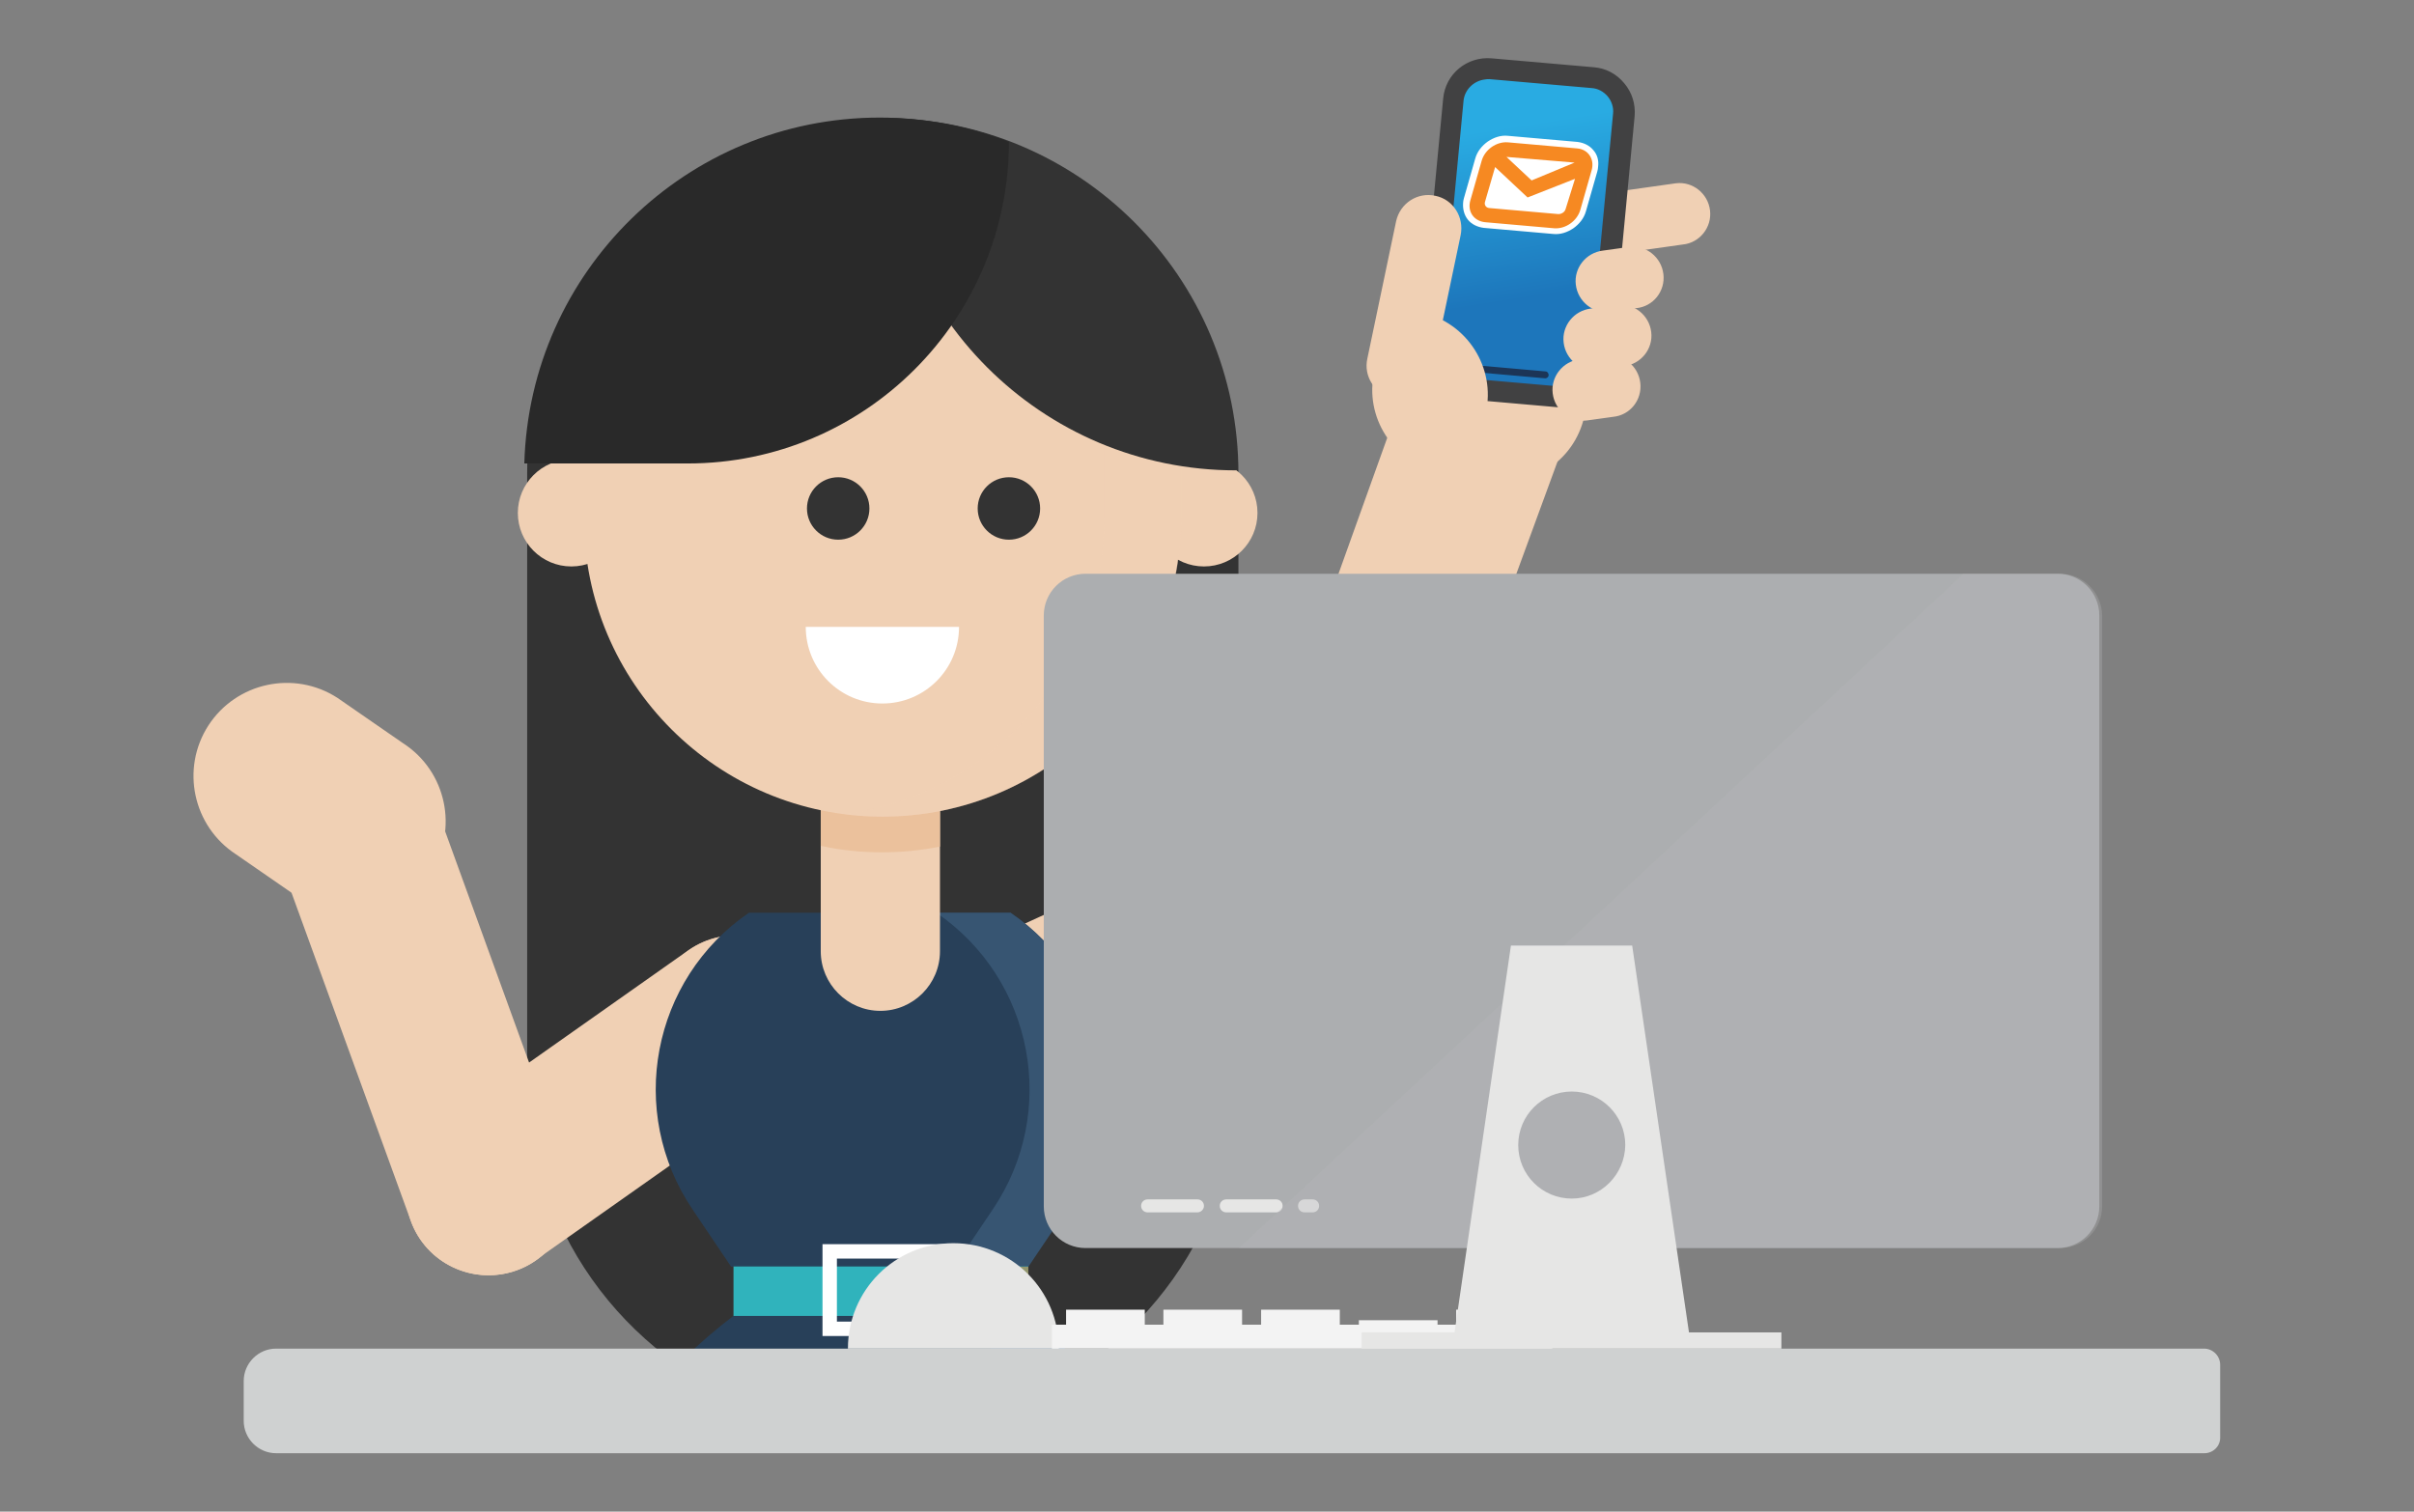 <?xml version="1.0" encoding="utf-8"?>
<!-- Generator: Adobe Illustrator 26.0.2, SVG Export Plug-In . SVG Version: 6.00 Build 0)  -->
<svg version="1.1" id="Layer_1" xmlns="http://www.w3.org/2000/svg" xmlns:xlink="http://www.w3.org/1999/xlink" x="0px" y="0px"
	 viewBox="0 0 595.3 372.8" style="enable-background:new 0 0 595.3 372.8;" xml:space="preserve">
<rect x="0" y="0" width="595.3" height="372.8" fill="#808080" stroke="none"/>
<style type="text/css">
	.st0{fill:#F0D0B4;}
	.st1{fill:url(#SVGID_1_);}
	.st2{fill:#414142;stroke:#414142;stroke-width:1.433;}
	.st3{fill:#FFFFFF;}
	.st4{fill:#1C3557;}
	.st5{fill:#333333;}
	.st6{fill:#284059;}
	.st7{opacity:0.5;fill:#264C90;}
	.st8{fill:#375572;}
	.st9{fill:#30B3BC;}
	.st10{opacity:0.5;fill:#F47A20;}
	.st11{fill:none;stroke:#FFFFFF;stroke-width:3.552;stroke-linecap:round;stroke-miterlimit:10;}
	.st12{fill:#EBC19C;}
	.st13{opacity:0.3;fill:#F0D0B4;}
	.st14{fill:#292929;}
	.st15{fill:#CFD1D1;}
	.st16{fill:#E6E6E5;}
	.st17{fill:#F3F3F3;}
	.st18{fill:#ACAEB0;}
	.st19{opacity:0.3;}
	.st20{fill:#B5B6B7;}
	.st21{fill:#F68922;}
</style>
<g>
	<path class="st0" d="M421.7,51.9L421.7,51.9c-0.5-4.2-4.3-7.2-8.4-6.7l-14.9,2.1c-4.2,0.5-7.2,4.3-6.7,8.4v0
		c0.5,4.2,4.3,7.2,8.4,6.7l14.9-2.1C419.1,59.9,422.2,56.1,421.7,51.9z"/>
	<path class="st0" d="M390.7,102.7L390.7,102.7c2.5-11.1-4.6-22.2-15.7-24.7L363.6,76c-11.1-2.5-22.2,4.6-24.7,15.7v0
		c-2.5,11.1,4.6,22.2,15.7,24.7l11.4,2.1C377.2,120.9,388.2,113.9,390.7,102.7z"/>
	<g>
		<g>
			<g>
				
					<linearGradient id="SVGID_1_" gradientUnits="userSpaceOnUse" x1="329.027" y1="-268.514" x2="330.64" y2="-226.026" gradientTransform="matrix(0.993 -0.119 0.119 0.993 77.613 336.968)">
					<stop  offset="0" style="stop-color:#29ABE2"/>
					<stop  offset="1" style="stop-color:#1D76BB"/>
				</linearGradient>
				<path class="st1" d="M367.6,17l25.2,2.2c4.6,0.4,8.1,4.5,7.6,9.1l-5.9,62c-0.4,4.6-4.5,8.1-9.1,7.6l-25.2-2.2
					c-4.6-0.4-8.1-4.5-7.6-9.1l5.9-62C358.8,20,362.9,16.6,367.6,17z"/>
				<path class="st2" d="M387.3,99.8c-0.7,0.1-1.4,0.1-2.2,0L360,97.6c-5.7-0.5-9.8-5.5-9.3-11.2l5.9-62c0.5-5.7,5.5-9.8,11.2-9.3
					l25.2,2.2c2.7,0.2,5.2,1.5,7,3.7c1.8,2.1,2.6,4.8,2.4,7.5l-5.9,62c-0.2,2.7-1.5,5.2-3.7,7C391.2,98.8,389.3,99.6,387.3,99.8z
					 M366,18.9c-3,0.4-5.5,2.8-5.8,5.9l-5.9,62c-0.3,3.6,2.4,6.8,6,7.1l25.2,2.2c1.7,0.2,3.4-0.4,4.8-1.5c1.3-1.1,2.2-2.7,2.3-4.5
					l5.9-62c0.2-1.7-0.4-3.5-1.5-4.8c-1.1-1.3-2.7-2.2-4.5-2.3l-25.2-2.2C366.9,18.8,366.5,18.8,366,18.9z"/>
			</g>
			<g>
				<line class="st3" x1="365.3" y1="91" x2="381.1" y2="92.4"/>
				<path class="st4" d="M381.2,93.3c-0.1,0-0.1,0-0.2,0l-15.8-1.4c-0.5,0-0.8-0.5-0.8-0.9c0-0.5,0.5-0.8,0.9-0.8l15.8,1.4
					c0.5,0,0.8,0.5,0.8,0.9C381.9,92.9,381.6,93.2,381.2,93.3z"/>
			</g>
		</g>
	</g>
	<g>
		<path class="st0" d="M404.5,94.4L404.5,94.4c-0.5-4.2-4.3-7.2-8.4-6.7l-6.5,0.9c-4.2,0.5-7.2,4.3-6.7,8.4v0
			c0.5,4.2,4.3,7.2,8.4,6.7l6.5-0.9C402,102.4,405,98.6,404.5,94.4z"/>
		<path class="st0" d="M407.2,81.9L407.2,81.9c-0.5-4.2-4.3-7.2-8.4-6.7l-6.5,0.9c-4.2,0.5-7.2,4.3-6.7,8.4v0
			c0.5,4.2,4.3,7.2,8.4,6.7l6.5-0.9C404.7,89.8,407.7,86,407.2,81.9z"/>
		<path class="st0" d="M410.2,67.6L410.2,67.6c-0.5-4.2-4.3-7.2-8.4-6.7l-6.5,0.9c-4.2,0.5-7.2,4.3-6.7,8.4v0
			c0.5,4.2,4.3,7.2,8.4,6.7l6.5-0.9C407.7,75.6,410.7,71.8,410.2,67.6z"/>
	</g>
	<path class="st0" d="M354,48.3L354,48.3c-4.4-1-8.7,1.8-9.7,6.2l-7.1,33.9c-1,4.4,1.8,8.7,6.2,9.7h0c4.4,1,8.7-1.8,9.7-6.2
		l7.1-33.9C361.1,53.6,358.4,49.2,354,48.3z"/>
	<path class="st0" d="M364.1,107.6c1-1.8,1.8-3.7,2.3-5.8l0,0c2.5-11.1-4.6-22.2-15.7-24.7l-4.6-0.9l-5.6,26.4L364.1,107.6z"/>
	<g>
		<path class="st0" d="M198.2,347.1c-4.6-3.6-10.4-5.8-16.6-5.8l0,0c-6.3,0-12.1,2.2-16.6,5.8H198.2z"/>
		<path class="st0" d="M198.2,347.1c-4.6-3.6-10.4-5.8-16.6-5.8s-12.1,2.2-16.6,5.8H198.2z"/>
	</g>
	<g>
		<path class="st0" d="M265.4,347.1c-4.6-3.6-10.4-5.8-16.6-5.8h0c-6.3,0-12.1,2.2-16.6,5.8H265.4z"/>
		<path class="st0" d="M265.4,347.1c-4.6-3.6-10.4-5.8-16.6-5.8c-6.3,0-12.1,2.2-16.6,5.8H265.4z"/>
	</g>
	<path class="st5" d="M187.2,347.1H248c33.5-12.4,57.4-44.6,57.4-82.3v-148c0-48.5-39.3-87.7-87.7-87.7h0
		c-48.5,0-87.7,39.3-87.7,87.7v148C129.9,302.6,153.7,334.8,187.2,347.1z"/>
	<circle class="st0" cx="296.9" cy="126.5" r="13.2"/>
	<circle class="st0" cx="140.9" cy="126.5" r="13.2"/>
	<g>
		<path class="st0" d="M343.2,104.9l-37.5,104.6c-4.3,10.4,0.6,22.3,11,26.6l0,0c10.4,4.3,22.3-0.6,26.6-11l44.5-121.4L343.2,104.9z
			"/>
		<path class="st0" d="M343,208.8L343,208.8c-4.7-10.2-16.8-14.7-27-10l-67.9,31.1c-10.2,4.7-14.7,16.8-10,27l0,0
			c4.7,10.2,16.8,14.7,27,10l67.9-31.1C343.1,231.1,347.6,219.1,343,208.8z"/>
		<circle class="st0" cx="324.4" cy="217.3" r="20.4"/>
		<circle class="st0" cx="256.6" cy="248.4" r="20.4"/>
	</g>
	<path class="st0" d="M82.9,190.8L82.9,190.8c-10.6,3.8-16,15.5-12.2,26.1l30.6,84.2c3.8,10.6,15.5,16,26.1,12.2h0
		c10.6-3.8,16-15.5,12.2-26.1L109,202.9C105.2,192.4,93.5,186.9,82.9,190.8z"/>
	<path class="st0" d="M103.8,305.8L103.8,305.8c6.5,9.2,19.2,11.4,28.4,4.9l61-43c9.2-6.5,11.4-19.2,4.9-28.4l0,0
		c-6.5-9.2-19.2-11.4-28.4-4.9l-61,43C99.6,283.9,97.4,296.6,103.8,305.8z"/>
	<circle class="st0" cx="120.5" cy="294.1" r="20.4"/>
	<circle class="st0" cx="181.5" cy="251.1" r="20.4"/>
	<path class="st6" d="M276.2,347.1c-6.7-8.3-14.4-15.9-23.1-22.6l0,0h-72.2h0c-8.7,6.6-16.4,14.2-23.1,22.6H276.2z"/>
	<path class="st7" d="M257.9,347.1h18.3c-6.7-8.3-14.4-15.9-23.1-22.6l0,0h-18.3v0C243.5,331.2,251.2,338.8,257.9,347.1z"/>
	<path class="st6" d="M249.2,225.1h-64.5l0,0c-24,16.4-30.2,49.1-13.9,73.2l9.5,14.1h73.1l9.5-14.1
		C279.4,274.2,273.2,241.5,249.2,225.1L249.2,225.1z"/>
	<path class="st8" d="M230.9,225.1h18.3l0,0c24,16.4,30.2,49.1,13.9,73.2l-9.5,14.1h-18.3l9.5-14.1
		C261.1,274.2,254.9,241.5,230.9,225.1z"/>
	
		<rect x="180.9" y="312.4" transform="matrix(-1 -4.479407e-11 4.479407e-11 -1 434.484 636.942)" class="st9" width="72.7" height="12.2"/>
	<rect x="242.8" y="312.4" class="st10" width="10.8" height="12.2"/>
	
		<rect x="204.6" y="308.6" transform="matrix(-1 -4.506097e-11 4.506097e-11 -1 437.208 636.314)" class="st11" width="28" height="19.1"/>
	<path class="st0" d="M231.8,163.5h-29.4v71.1c0,8.1,6.6,14.7,14.7,14.7h0c8.1,0,14.7-6.6,14.7-14.7V163.5z"/>
	<path class="st12" d="M231.8,208.8c-4.6,0.9-9.3,1.4-14.2,1.4h0c-5.2,0-10.3-0.5-15.2-1.6v-45.1h29.4V208.8z"/>
	<path class="st0" d="M217.6,34.3L217.6,34.3c-40.6,0-73.6,32.9-73.6,73.6v19.9c0,40.6,32.9,73.6,73.6,73.6h0
		c40.6,0,73.6-32.9,73.6-73.6v-19.9C291.2,67.2,258.2,34.3,217.6,34.3z"/>
	<path class="st13" d="M272.3,127.7v-19.9c0-37.4-27.9-68.3-64.1-72.9c3.1-0.4,6.3-0.6,9.5-0.6l0,0c40.6,0,73.6,32.9,73.6,73.6v19.9
		c0,40.6-32.9,73.6-73.6,73.6l0,0c-3.2,0-6.4-0.2-9.5-0.6C244.3,196,272.3,165.1,272.3,127.7z"/>
	<path class="st3" d="M236.5,154.6c0,10.5-8.5,18.9-18.9,18.9c-10.5,0-18.9-8.5-18.9-18.9H236.5z"/>
	<path class="st5" d="M218,29.1c47.8,0.5,86.3,39.2,86.8,86.9h0c-47.9,0-86.8-38.8-86.8-86.8V29.1z"/>
	<path class="st14" d="M169.6,114.3h-40.3C130.6,67,169.3,29,216.9,29h0c11.2,0,22,2.1,31.9,6v0C248.8,78.8,213.3,114.3,169.6,114.3
		z"/>
	<circle class="st5" cx="248.8" cy="125.4" r="7.7"/>
	<circle class="st5" cx="206.7" cy="125.4" r="7.7"/>
	<path class="st15" d="M543.6,358.4H68.1c-4.4,0-8-3.6-8-8v-9.8c0-4.4,3.6-8,8-8h475.4c2.2,0,4,1.8,4,4v17.8
		C547.6,356.6,545.8,358.4,543.6,358.4z"/>
	<path class="st16" d="M209.1,332.6c0-14.4,11.6-26,26-26s26,11.6,26,26H209.1z"/>
	<g>
		<rect x="259.4" y="326.7" class="st17" width="123.4" height="5.9"/>
		<rect x="262.9" y="323" class="st17" width="19.4" height="6.1"/>
		<rect x="286.9" y="323" class="st17" width="19.4" height="6.1"/>
		<rect x="311" y="323" class="st17" width="19.4" height="6.1"/>
		<rect x="335.1" y="325.6" class="st17" width="19.4" height="6.1"/>
		<rect x="359.1" y="323" class="st17" width="19.4" height="6.1"/>
	</g>
	<g>
		<g>
			<path class="st18" d="M267.7,141.5h239.7c5.7,0,10.3,4.6,10.3,10.3v145.7c0,5.7-4.6,10.3-10.3,10.3H267.7
				c-5.7,0-10.3-4.6-10.3-10.3V151.8C257.4,146.1,262,141.5,267.7,141.5z"/>
		</g>
		<g>
			<g>
				<path class="st16" d="M295.3,299h-12.3c-0.9,0-1.6-0.7-1.6-1.6s0.7-1.6,1.6-1.6h12.3c0.9,0,1.6,0.7,1.6,1.6S296.1,299,295.3,299
					z"/>
			</g>
			<g>
				<path class="st16" d="M314.7,299h-12.3c-0.9,0-1.6-0.7-1.6-1.6s0.7-1.6,1.6-1.6h12.3c0.9,0,1.6,0.7,1.6,1.6S315.6,299,314.7,299
					z"/>
			</g>
			<g>
				<path class="st16" d="M323.7,299h-2c-0.9,0-1.6-0.7-1.6-1.6s0.7-1.6,1.6-1.6h2c0.9,0,1.6,0.7,1.6,1.6S324.6,299,323.7,299z"/>
			</g>
		</g>
		<g class="st19">
			<path class="st20" d="M508.1,141.5h-23.9L305.5,307.8h202.6c5.7,0,10.3-4.6,10.3-10.3V151.8C518.3,146.1,513.7,141.5,508.1,141.5
				z"/>
		</g>
		<rect x="335.8" y="328.6" class="st16" width="103.5" height="4"/>
		<path class="st16" d="M402.5,233.2h-29.9l-14.2,97.4h58.4L402.5,233.2z M387.6,295.6c-7.3,0-13.2-5.9-13.2-13.2
			c0-7.3,5.9-13.2,13.2-13.2c7.3,0,13.2,5.9,13.2,13.2C400.7,289.7,394.8,295.6,387.6,295.6z"/>
	</g>
	<path class="st0" d="M106.2,215.1L106.2,215.1c-6.9,10.6-21.1,13.7-31.8,6.8l-16.2-11.2c-10.6-6.9-13.7-21.1-6.8-31.8l0,0
		c6.9-10.6,21.1-13.7,31.8-6.8l16.2,11.2C110.1,190.2,113.1,204.5,106.2,215.1z"/>
	<g>
		<path class="st3" d="M392.9,37c-0.9-1.1-2.3-1.8-3.9-2l-17.1-1.5c-1.8-0.2-3.5,0.4-5,1.4c-1.4,1-2.6,2.4-3.1,4.2l-2.8,9.8
			c-0.1,0.4-0.2,0.8-0.2,1.2c-0.1,1.5,0.3,3,1.2,4.1c0.9,1.1,2.3,1.8,3.9,2c0,0,0,0,0,0l17.1,1.5c1.8,0.2,3.5-0.4,5-1.4
			c1.4-1,2.6-2.4,3.1-4.2l2.8-9.8c0.1-0.4,0.2-0.8,0.2-1.2C394.3,39.6,393.9,38.1,392.9,37z"/>
		<path class="st21" d="M388.9,36.6l-17.1-1.5c-2.8-0.2-5.6,1.8-6.4,4.5l-2.8,9.8c-0.8,2.7,0.8,5.1,3.6,5.4l17.1,1.5
			c2.8,0.2,5.6-1.8,6.4-4.5l2.8-9.8C393.3,39.2,391.6,36.8,388.9,36.6z M388.3,40.1l-10.6,4.4l-6.2-5.8L388.3,40.1z M386.1,51.5
			c-0.2,0.8-1,1.3-1.8,1.3l-17.1-1.5c-0.8-0.1-1.2-0.8-1-1.5l2.5-8.6l8,7.5l11.7-4.6L386.1,51.5z"/>
	</g>
</g>
</svg>
